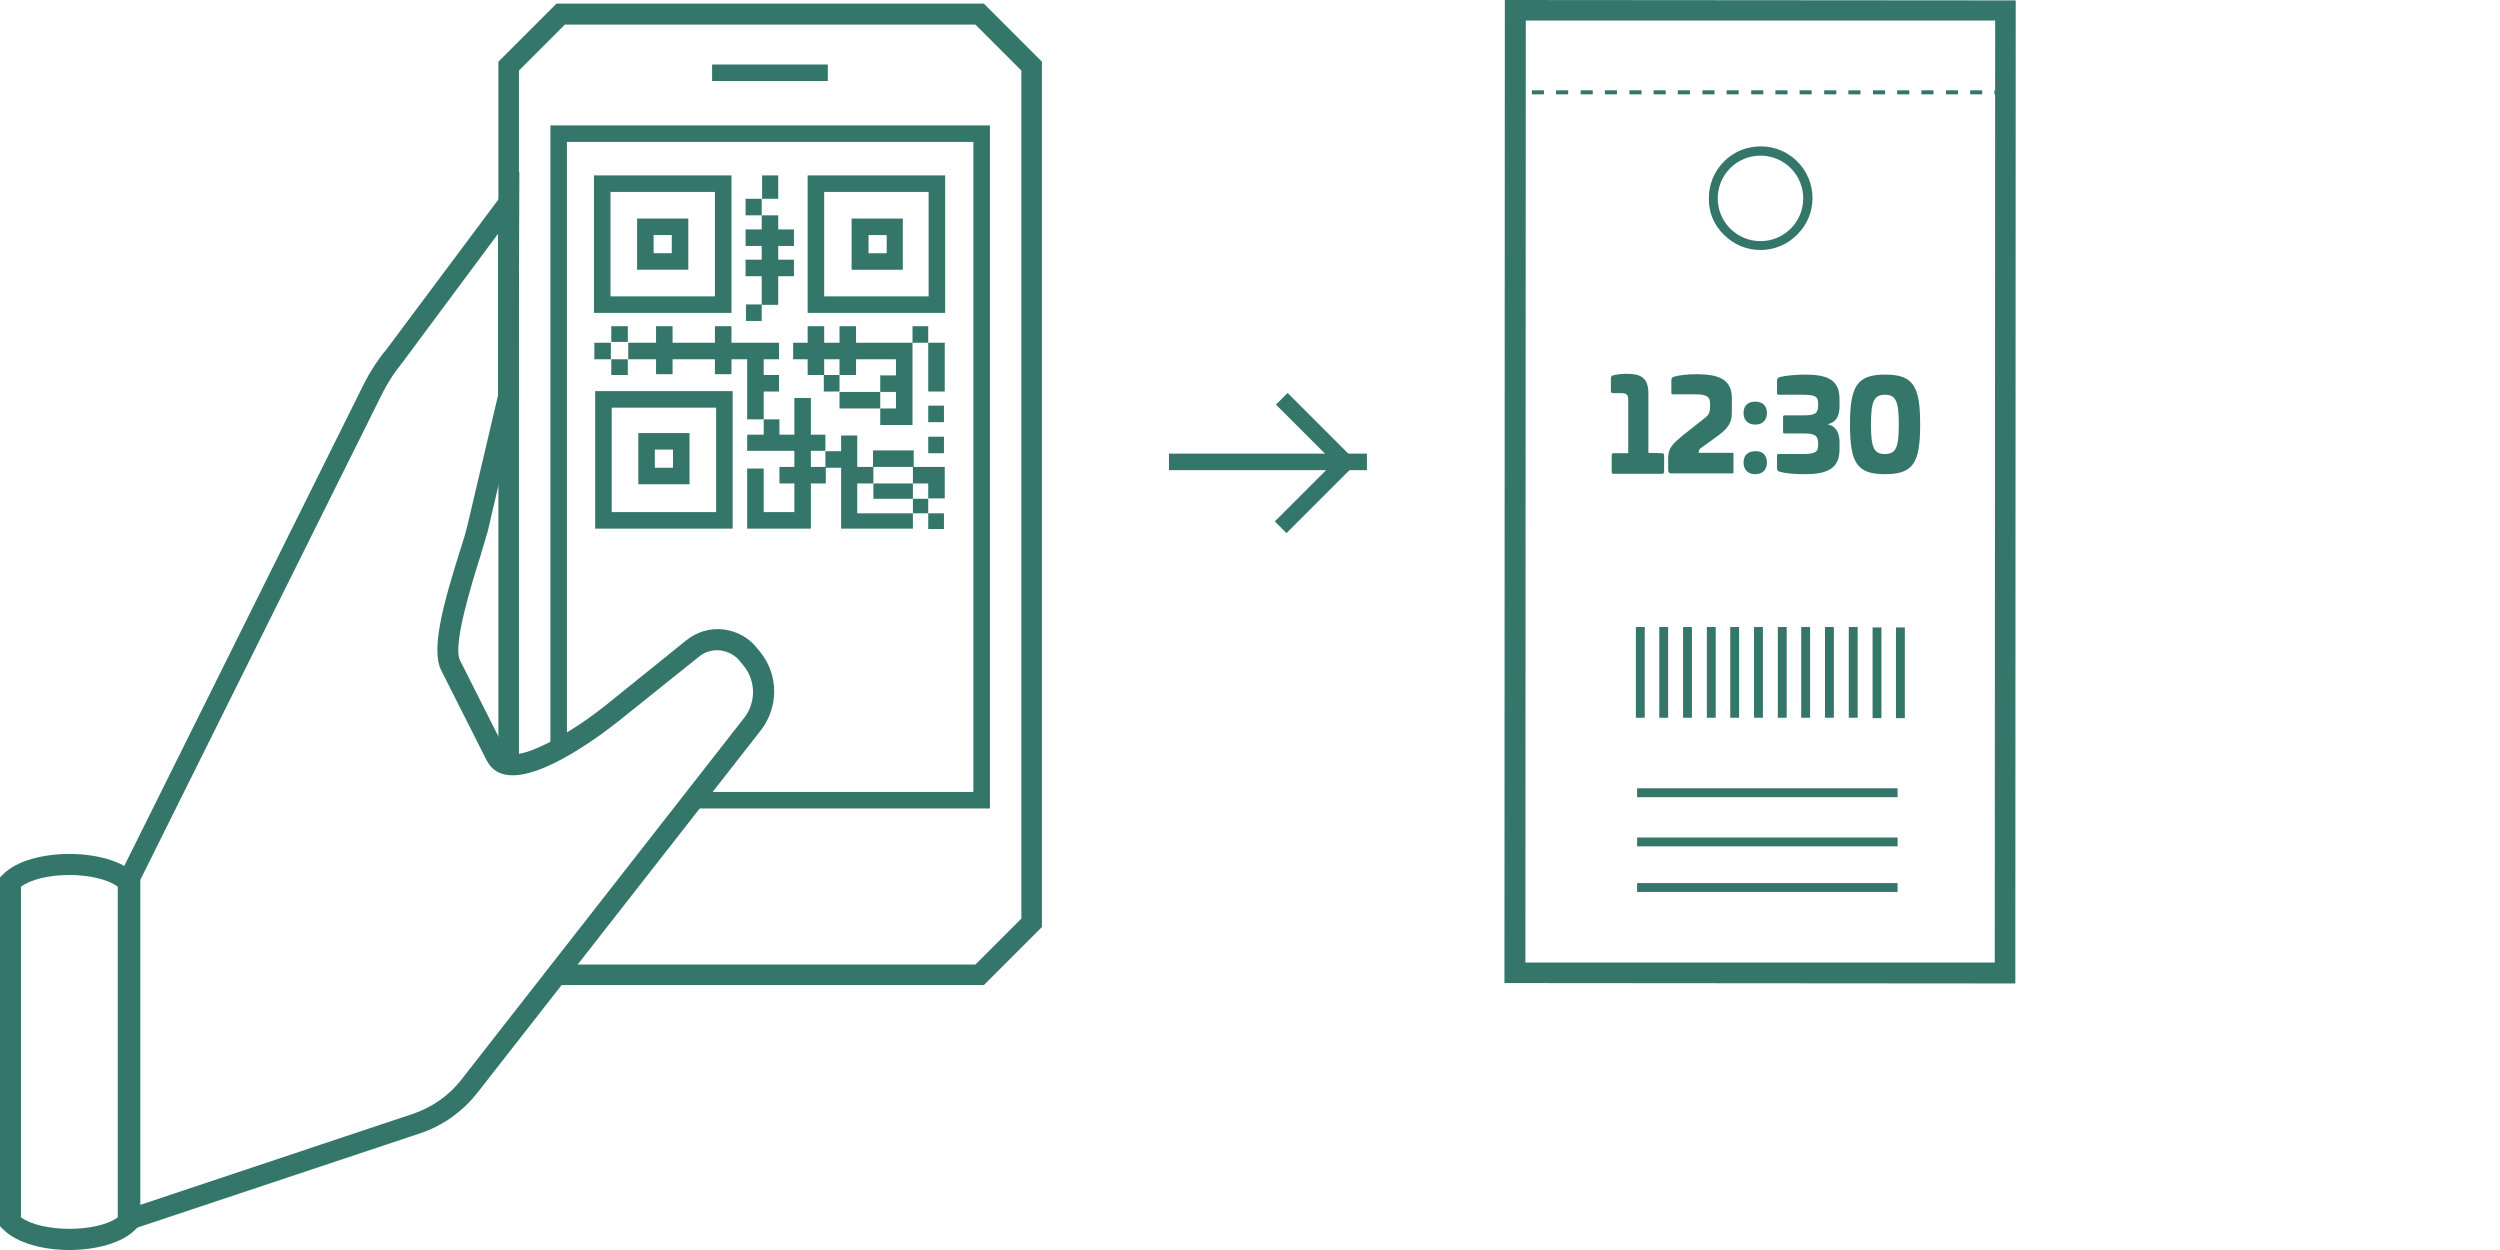 <?xml version="1.0" encoding="utf-8"?>
<!-- Generator: Adobe Illustrator 27.1.1, SVG Export Plug-In . SVG Version: 6.00 Build 0)  -->
<svg version="1.1" id="Layer_1" xmlns="http://www.w3.org/2000/svg" xmlns:xlink="http://www.w3.org/1999/xlink" x="0px" y="0px"
	 viewBox="0 0 620 310" style="enable-background:new 0 0 620 310;" xml:space="preserve">
<g id="XMLID_00000089555648198628062060000014024988484500754840_">
	
		<rect x="314.3" y="120.7" transform="matrix(0.707 -0.707 0.707 0.707 8.605 266.192)" style="fill:#35766b;" width="22.4" height="4.1"/>
	
		<rect x="323.8" y="95.6" transform="matrix(0.707 -0.707 0.707 0.707 19.923 261.684)" style="fill:#35766b;" width="4.1" height="22.4"/>
	<rect x="289.9" y="112.5" style="fill:#35766b;" width="49.1" height="4.1"/>
</g>
<g>
	<g>
		
			<line id="XMLID_00000132088757519456751710000017070277297143891371_" style="fill:none;" x1="176.6" y1="18" x2="205.3" y2="18"/>
		<rect x="176.6" y="16" style="fill:#35766b;" width="28.7" height="4.1"/>
	</g>
	<polygon style="fill:#35766b;" points="244,244.3 139.1,244.3 139.1,239.2 241.9,239.2 253.3,227.8 253.3,17.5 241.9,6.1 
		140.1,6.1 128.7,17.5 128.7,189.6 123.6,189.6 123.6,15.3 138,0.9 244,0.9 258.4,15.3 258.4,229.9 	"/>
	<polygon style="fill:#35766b;" points="245.5,200.5 171.9,200.5 171.9,196.4 241.4,196.4 241.4,35.2 140.6,35.2 140.6,185.8 
		136.5,185.8 136.5,31.1 245.5,31.1 	"/>
	<path style="fill:#35766b;" d="M29.7,305.9V217L90.4,94.9c1.5-2.9,3.3-5.7,5.4-8.2l33-44.2L128.6,99l-7.6,32.6
		c-0.4,1.5-1.1,3.6-1.8,6.1c-2.3,7.3-7,22.4-5.1,26.1l11.3,22.4c0.2,0.4,0.4,0.6,1.1,0.8c4.2,0.9,15.5-5.5,23.6-12l20.1-16.2
		c2.6-2.1,5.9-3.1,9.2-2.7c3.3,0.4,6.3,2,8.4,4.7l0.9,1.1c4.4,5.6,4.4,13.5,0,19.2L118.4,271c-3.7,4.7-8.6,8.2-14.3,10.1L29.7,305.9
		z M34.8,218.2v80.6l67.7-22.6c4.7-1.6,8.8-4.5,11.8-8.3l70.2-89.8c3-3.8,3-9.1,0-12.9l-0.9-1.1c-1.2-1.6-3-2.5-4.9-2.8
		c-2-0.2-3.9,0.3-5.4,1.6L153.2,179c-1.9,1.5-18.9,15-27.9,13.1c-2.1-0.4-3.6-1.6-4.6-3.5l-11.3-22.4c-2.6-5.2,0.6-16.7,4.8-30
		c0.8-2.4,1.4-4.5,1.7-5.8l7.6-32.3V58L99.8,89.9c-1.9,2.3-3.5,4.8-4.8,7.3L34.8,218.2z"/>
	<path style="fill:#35766b;" d="M17.2,310c-6.5,0-13-1.7-16.4-5.1L0,304.1v-86.5l0.8-0.8c6.7-6.7,26.1-6.7,32.8,0l0.8,0.8v86.5
		l-0.8,0.8C30.3,308.3,23.7,310,17.2,310z M5.2,301.9c5.2,3.8,18.9,3.8,24,0v-82c-2.4-1.8-7-2.9-12-2.9s-9.6,1.1-12,2.9
		C5.2,219.9,5.2,301.9,5.2,301.9z"/>
	<g id="XMLID_00000091703952140490182700000013555618354244054950_">
		<path id="XMLID_00000054971190560839921740000018180664656648777626_" style="fill:#35766b;" d="M181.4,43.5h-34.1v34.1h34.1V43.5
			z M177.3,73.5h-25.9V47.6h25.9V73.5z"/>
		<path id="XMLID_00000137832893071647558170000013341255182129496970_" style="fill:#35766b;" d="M200.3,43.5v34.1h34.1V43.5H200.3
			z M230.3,73.5h-25.9V47.6h25.9V73.5z"/>
		<polygon id="XMLID_00000035517584792143103620000005814670969968216733_" style="fill:#35766b;" points="188.9,75.6 193,75.6 
			193,68.5 196.9,68.5 196.9,64.4 193,64.4 193,61 196.9,61 196.9,56.9 193,56.9 193,53.4 188.9,53.4 188.9,56.9 184.9,56.9 
			184.9,61 188.9,61 188.9,64.4 184.9,64.4 184.9,68.5 188.9,68.5 		"/>
		<path id="XMLID_00000008131855838605127860000003831633784868373410_" style="fill:#35766b;" d="M147.6,131.1h34.1V97h-34.1V131.1
			z M151.7,101.1h25.9V127h-25.9V101.1z"/>
		<path id="XMLID_00000150815029265361940890000017533742961528415377_" style="fill:#35766b;" d="M170.7,54.2H158v12.7h12.7V54.2z
			 M166.6,62.8h-4.5v-4.5h4.5V62.8z"/>
		<path id="XMLID_00000132075660171130814610000004755277050578857379_" style="fill:#35766b;" d="M158.3,120.1H171v-12.7h-12.7
			V120.1z M162.4,111.5h4.5v4.5h-4.5V111.5z"/>
		<path id="XMLID_00000124859891746238791990000014827318086513141167_" style="fill:#35766b;" d="M223.9,54.2h-12.7v12.7h12.7V54.2
			z M219.9,62.8h-4.5v-4.5h4.5V62.8z"/>
		<polygon id="XMLID_00000094580799374742703420000006286005729212128694_" style="fill:#35766b;" points="216.6,123.7 226.4,123.7 
			226.4,127.3 230.2,127.3 230.2,123.7 226.4,123.7 226.4,119.9 216.6,119.9 		"/>
		<polygon id="XMLID_00000183941265269252519050000010928514088167120050_" style="fill:#35766b;" points="193.2,89.1 193.2,85 
			189.4,85 189.3,85 181.4,85 181.4,80.9 177.3,80.9 177.3,85 166.8,85 166.8,80.9 162.7,80.9 162.7,85 155.8,85 155.8,89.1 
			162.7,89.1 162.7,92.8 166.8,92.8 166.8,89.1 177.3,89.1 177.3,92.8 181.4,92.8 181.4,89.1 185.3,89.1 185.3,104 189.4,104 
			189.4,97.1 193.2,97.1 193.2,93 189.4,93 189.4,89.1 		"/>
		<polygon id="XMLID_00000121247255958545527070000013859365734876077224_" style="fill:#35766b;" points="226.3,80.9 226.3,85 
			212.3,85 212.3,80.9 208.2,80.9 208.2,85 204.4,85 204.4,80.9 200.3,80.9 200.3,85 196.7,85 196.7,89.1 200.3,89.1 200.3,93 
			204.3,93 204.3,97.1 208.2,97.1 208.2,93 204.4,93 204.4,89.1 208.2,89.1 208.2,93 212.3,93 212.3,89.1 222.2,89.1 222.2,93.1 
			218.3,93.1 218.3,97.2 208.2,97.2 208.2,101.3 218.3,101.3 218.3,97.2 222.2,97.2 222.2,101.3 218.3,101.3 218.3,105.4 
			222.2,105.4 222.3,105.4 226.3,105.4 226.3,85 230.2,85 230.2,80.9 		"/>
		
			<rect id="XMLID_00000015345122819760891270000005340088387193867172_" x="185" y="75.5" style="fill:#35766b;" width="3.9" height="4.1"/>
		
			<rect id="XMLID_00000088833211715317483770000001610290464391277497_" x="184.9" y="49.3" style="fill:#35766b;" width="4" height="4.1"/>
		
			<rect id="XMLID_00000106862090113069541240000012216138707087276989_" x="230.2" y="100.6" style="fill:#35766b;" width="3.9" height="4.1"/>
		
			<rect id="XMLID_00000063605672246517287300000007263824622232533163_" x="230.2" y="108.3" style="fill:#35766b;" width="3.9" height="4.1"/>
		
			<rect id="XMLID_00000134928545826049453380000009581715482692979842_" x="230.2" y="127.3" style="fill:#35766b;" width="3.9" height="3.9"/>
		<polygon id="XMLID_00000011733892571779638540000005848839486893089196_" style="fill:#35766b;" points="230.2,115.8 226.6,115.8 
			226.6,111.7 216.5,111.7 216.5,115.8 212.6,115.8 212.6,108 208.6,108 208.6,111.9 204.7,111.9 204.7,115.8 201.1,115.8 
			201.1,111.8 204.7,111.8 204.7,107.8 201.1,107.8 201.1,98.7 197,98.7 197,107.8 193.3,107.8 193.3,104 189.4,104 189.4,107.8 
			185.3,107.8 185.3,111.8 197,111.8 197,115.8 193.3,115.8 193.3,119.9 197,119.9 197,127 189.4,127 189.4,116.2 185.3,116.2 
			185.3,131.1 201.1,131.1 201.1,119.9 204.8,119.9 204.8,116 208.6,116 208.6,131.1 226.4,131.1 226.4,127.3 212.6,127.3 
			212.6,119.9 216.6,119.9 216.6,115.8 226.4,115.8 226.4,119.9 230.2,119.9 230.2,123.6 234.3,123.6 234.3,115.8 230.4,115.8 		"/>
		
			<rect id="XMLID_00000085229600732100022570000017887909208467735452_" x="230.2" y="85" style="fill:#35766b;" width="4.1" height="12.1"/>
		
			<rect id="XMLID_00000004544704141299243610000016200533447399285892_" x="151.6" y="80.9" style="fill:#35766b;" width="4.1" height="3.9"/>
		
			<rect id="XMLID_00000127040271486468563490000000735800514144476288_" x="151.6" y="89.1" style="fill:#35766b;" width="4.1" height="3.9"/>
		
			<rect id="XMLID_00000092449044986060899960000014712466910902756502_" x="147.4" y="85" style="fill:#35766b;" width="4.1" height="4.1"/>
		
			<rect id="XMLID_00000055675027084723997780000012142944684214823842_" x="189" y="43.5" style="fill:#35766b;" width="4" height="5.8"/>
	</g>
</g>
<g id="XMLID_00000057856389131226147850000009006848094789944966_">
	<path style="fill:#35766b;" d="M499.8,243.9l-126.7-0.1L373.2,0l126.7,0.1L499.8,243.9z M378.3,238.7h116.4l0.1-233.6H378.4
		L378.3,238.7z"/>
	<g>
		<path style="fill:#35766b;" d="M412.2,112.4c0.3,0,0.5,0.2,0.5,0.5v4.1c0,0.3-0.2,0.5-0.5,0.5h-12.1c-0.3,0-0.4-0.2-0.4-0.5v-4.1
			c0-0.3,0.1-0.5,0.5-0.5h3.6V99.1c0-1.3-0.5-1.6-1.8-1.6h-2c-0.3,0-0.5-0.2-0.5-0.5v-3.2c0-0.4,0.2-0.6,0.5-0.7
			c1.2-0.3,2.4-0.4,3.3-0.4c3.1,0,5.5,0.6,5.5,4.8v14.8L412.2,112.4z"/>
		<path style="fill:#35766b;" d="M429.5,98.7v3.1c0,2.2-0.1,3.7-3.1,6L422,111c-0.5,0.3-0.7,0.6-0.7,1v0.3h8.4c0.2,0,0.2,0,0.2,0.2
			v4.7c0,0.2-0.1,0.2-0.2,0.2h-15.2c-0.6,0-0.8-0.3-0.8-0.9v-2.8c0-2.6,1.1-3.6,3.6-5.7l5.7-4.5c0.9-0.8,1.1-1.4,1.1-2.8v-0.6
			c0-1.7-0.8-2.3-3.6-2.3h-5.6c-0.3,0-0.4-0.1-0.4-0.4v-3.1c0-0.6,0.2-0.7,0.7-0.9c1.6-0.4,3.1-0.6,6-0.6
			C425.6,92.9,429.5,93.7,429.5,98.7z"/>
		<path style="fill:#35766b;" d="M438.2,114.7c0,1.8-1.1,2.9-2.9,2.9s-2.9-1.1-2.9-2.9s1.1-2.8,2.9-2.8
			C437.1,111.8,438.2,112.9,438.2,114.7z M438.2,102.4c0,1.8-1.1,2.9-2.9,2.9s-2.9-1.1-2.9-2.9s1.1-2.8,2.9-2.8
			S438.2,100.6,438.2,102.4z"/>
		<path style="fill:#35766b;" d="M456.2,98.9v1.8c0,1.6-0.3,4-3,4.5c2.7,0.6,3,3,3,4.5v1.8c0,5-3.5,6.1-8.6,6.1
			c-2.7,0-4.8-0.2-6.2-0.6c-0.5-0.2-0.7-0.3-0.7-0.9V113c0-0.3,0.1-0.4,0.4-0.4h5.9c3.2,0,3.9-0.5,3.9-2.3V110
			c0-1.8-0.6-2.5-3.4-2.5h-4.9c-0.3,0-0.4-0.1-0.4-0.5v-3.5c0-0.3,0.1-0.5,0.4-0.5h4.9c2.8,0,3.4-0.6,3.4-2.5v-0.4
			c0-1.8-0.7-2.2-4-2.2h-5.8c-0.3,0-0.4-0.1-0.4-0.4v-3.1c0-0.6,0.3-0.7,0.7-0.9c1.4-0.3,3.5-0.6,6.2-0.6
			C452.7,92.9,456.2,93.9,456.2,98.9z"/>
		<path style="fill:#35766b;" d="M476.2,105.3c0,9.5-1.7,12.3-8.7,12.3s-8.7-2.8-8.7-12.3s1.7-12.4,8.7-12.4S476.2,95.7,476.2,105.3
			z M464,105.3c0,5.6,0.7,7.3,3.4,7.3c2.8,0,3.5-1.6,3.5-7.3c0-5.7-0.7-7.4-3.4-7.4C464.7,97.9,464,99.6,464,105.3z"/>
	</g>
	<g id="XMLID_00000102528114599992779320000004881575319709667983_">
		<rect x="406" y="195.5" style="fill:#35766b;" width="64.6" height="2.2"/>
		<rect x="406" y="207.7" style="fill:#35766b;" width="64.6" height="2.2"/>
		<rect x="406" y="219" style="fill:#35766b;" width="64.6" height="2.2"/>
		<path style="fill:#35766b;" d="M436.6,62C436.6,62,436.5,62,436.6,62c-3.4,0-6.6-1.3-9.1-3.8s-3.8-5.6-3.7-9.1
			c0-3.4,1.3-6.6,3.8-9.1c2.4-2.4,5.6-3.7,9.1-3.7l0,0c7.1,0,12.8,5.8,12.8,12.8h-1.1h1.1c0,3.4-1.3,6.6-3.8,9.1
			C443.2,60.7,440,62,436.6,62z M436.6,38.6c-2.8,0-5.5,1.1-7.5,3.1s-3.1,4.7-3.1,7.5s1.1,5.5,3.1,7.5s4.7,3.1,7.5,3.1l0,0
			c2.8,0,5.5-1.1,7.5-3.1s3.1-4.7,3.1-7.5s-1.1-5.5-3.1-7.5C442.1,39.7,439.4,38.6,436.6,38.6L436.6,38.6z"/>
		<path style="fill:#35766b;" d="M497.3,23.4h-2.7v-1h2.7V23.4z M491.6,23.4h-3v-1h3V23.4z M485.6,23.4h-3v-1h3V23.4z M479.5,23.4
			h-3v-1h3V23.4z M473.5,23.4h-3v-1h3V23.4z M467.5,23.4h-3v-1h3V23.4z M461.4,23.4h-3v-1h3V23.4z M455.4,23.4h-3v-1h3V23.4z
			 M449.3,23.4h-3v-1h3V23.4z M443.3,23.4h-3v-1h3V23.4z M437.3,23.4h-3v-1h3V23.4z M431.2,23.4h-3v-1h3V23.4z M425.2,23.4h-3v-1h3
			V23.4z M419.1,23.4h-3v-1h3V23.4z M413.1,23.4h-3v-1h3V23.4z M407.1,23.4h-3v-1h3V23.4z M401,23.4h-3v-1h3V23.4z M395,23.4h-3v-1
			h3V23.4z M388.9,23.4h-3v-1h3V23.4z M382.9,23.4h-3v-1h3V23.4z"/>
		<g id="XMLID_00000067212797383553215920000014436757642714217106_">
			<rect x="405.7" y="155.5" style="fill:#35766b;" width="2.2" height="22.5"/>
			<rect x="411.5" y="155.5" style="fill:#35766b;" width="2.2" height="22.5"/>
			<rect x="417.4" y="155.5" style="fill:#35766b;" width="2.2" height="22.5"/>
			<rect x="423.3" y="155.5" style="fill:#35766b;" width="2.2" height="22.5"/>
			<rect x="429.1" y="155.5" style="fill:#35766b;" width="2.2" height="22.5"/>
			<rect x="435" y="155.5" style="fill:#35766b;" width="2.2" height="22.5"/>
			<rect x="440.9" y="155.5" style="fill:#35766b;" width="2.2" height="22.5"/>
			<rect x="446.7" y="155.5" style="fill:#35766b;" width="2.2" height="22.5"/>
			<rect x="452.6" y="155.5" style="fill:#35766b;" width="2.2" height="22.5"/>
			<rect x="458.5" y="155.5" style="fill:#35766b;" width="2.2" height="22.5"/>
			<rect x="464.4" y="155.6" style="fill:#35766b;" width="2.2" height="22.5"/>
			<rect x="470.2" y="155.6" style="fill:#35766b;" width="2.2" height="22.5"/>
		</g>
	</g>
</g>
</svg>
